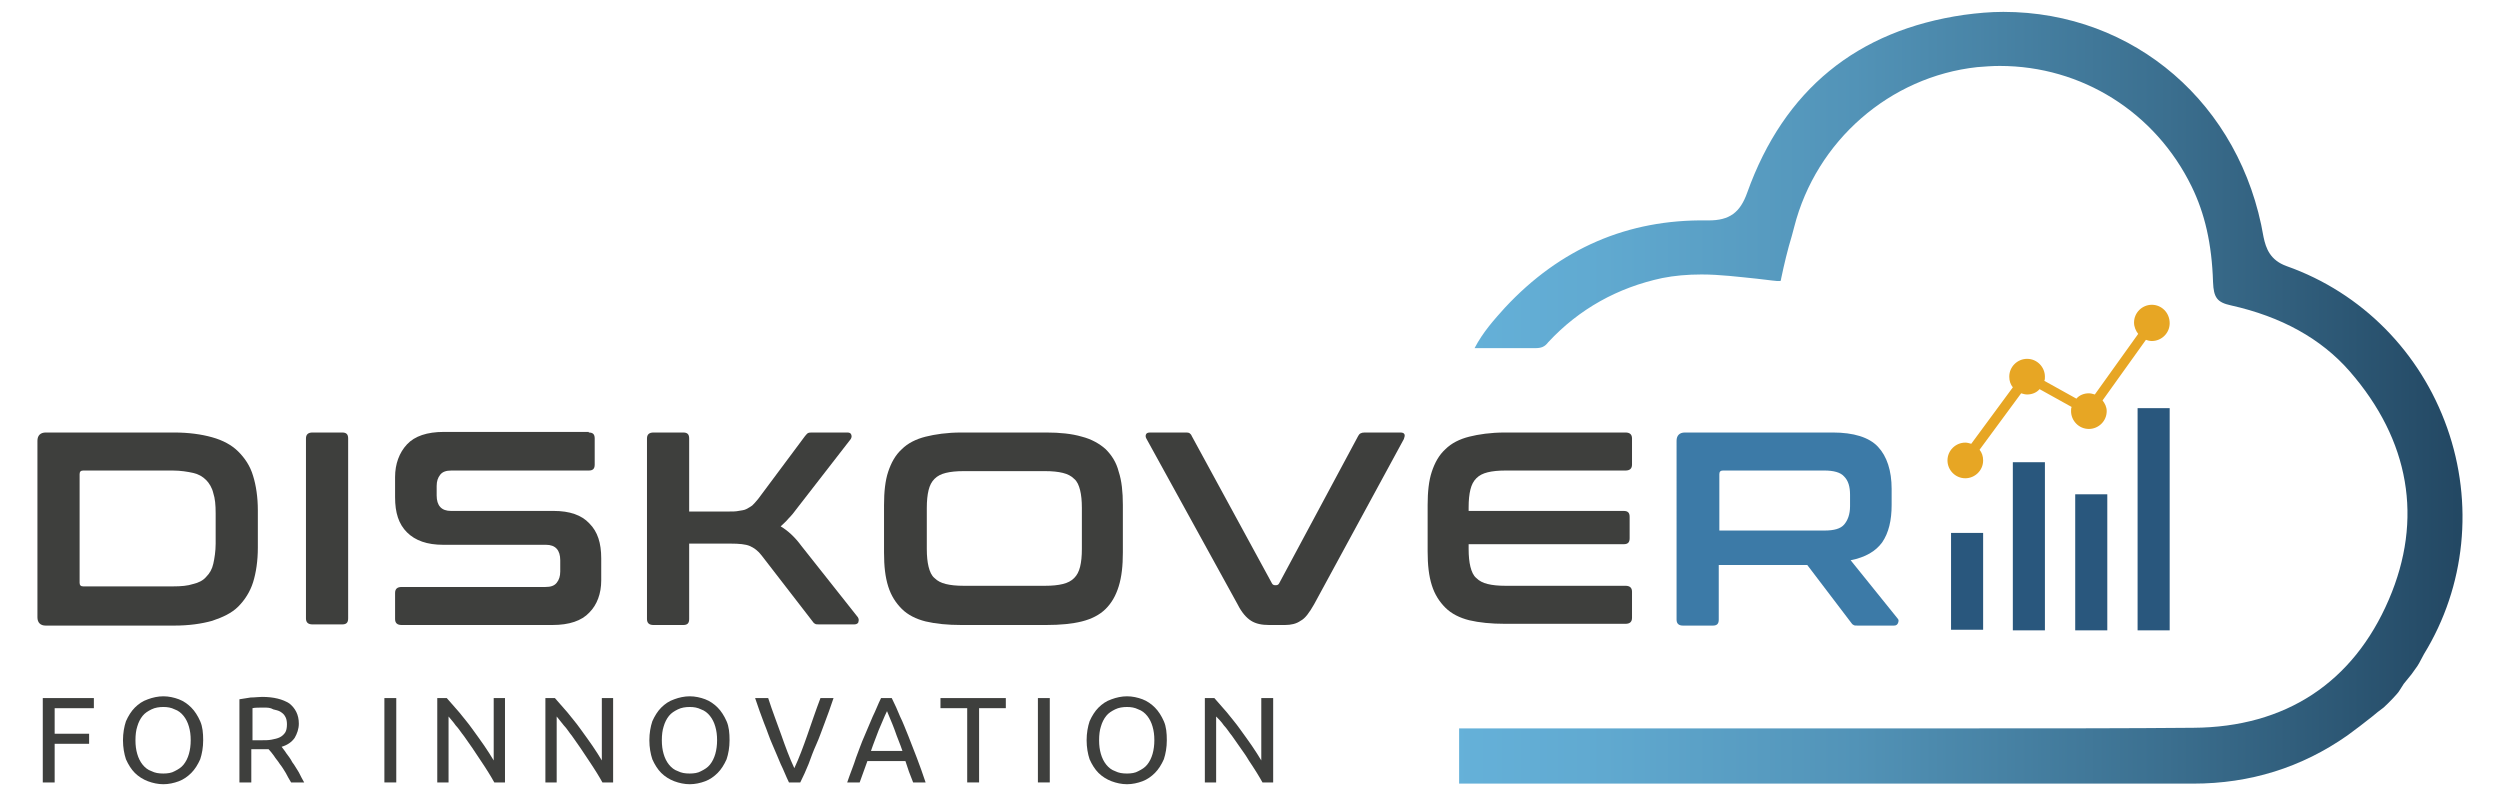 <?xml version="1.0" encoding="utf-8"?>
<!-- Generator: Adobe Illustrator 26.2.1, SVG Export Plug-In . SVG Version: 6.00 Build 0)  -->
<svg version="1.1" id="Livello_1" xmlns="http://www.w3.org/2000/svg" xmlns:xlink="http://www.w3.org/1999/xlink" x="0px" y="0px"
	 viewBox="0 0 420.8 134" style="enable-background:new 0 0 420.8 134;" xml:space="preserve">
<style type="text/css">
	.st0{fill:url(#SVGID_1_);}
	.st1{fill:#3E3F3D;}
	.st2{fill:#3C7AA7;}
	.st3{fill:#E7A624;}
	.st4{fill:#29577D;}
</style>
<g>
	<linearGradient id="SVGID_1_" gradientUnits="userSpaceOnUse" x1="244.092" y1="67" x2="416.031" y2="67">
		<stop  offset="4.784690e-03" style="stop-color:#65B1D9"/>
		<stop  offset="0.152" style="stop-color:#60A9D0"/>
		<stop  offset="0.396" style="stop-color:#5293B7"/>
		<stop  offset="0.702" style="stop-color:#3B6F8F"/>
		<stop  offset="1" style="stop-color:#224661"/>
	</linearGradient>
	<path class="st0" d="M411.9,72c-4.5-12.7-14.3-22.7-27-27.2c-2.8-1-3.5-3-3.9-4.9C377.2,17.5,359.2,2,337.2,2
		c-2.2,0-4.4,0.2-6.6,0.5c-18,2.6-30.3,12.6-36.5,29.9c-1.2,3.4-3,4.7-6.5,4.7l-0.3,0c-13.3-0.2-24.7,4.7-34,14.7
		c-1.8,2-3.7,4.1-5.1,6.8l4.8,0c1.8,0,3.6,0,5.4,0c0,0,0,0,0,0c1,0,1.6-0.2,2.2-1c5.2-5.6,11.7-9.2,19.2-10.8c2-0.4,4.2-0.6,6.6-0.6
		c3.1,0,6.2,0.4,9.2,0.7c1.1,0.1,2.3,0.3,3.5,0.4c0.2,0,0.4,0,0.6,0c0-0.1,0.1-0.2,0.1-0.4c0.5-2.4,1.1-4.9,1.8-7.2l0.4-1.5
		c3.7-14.5,16.1-25.3,30.8-26.9c1.3-0.1,2.5-0.2,3.8-0.2c13.8,0,26.2,7.8,32.3,20.3c2.2,4.5,3.4,9.6,3.6,16.1c0.1,2.6,0.7,3.4,3,3.9
		c8.5,1.9,15.2,5.6,20,11.1c10.1,11.6,12.4,24.9,6.6,38.4c-6,14-17.4,21.5-32.9,21.6c-10.9,0.1-22.7,0.1-37.2,0.1
		c-8.6,0-17.1,0-25.7,0c-8.6,0-17.1,0-25.7,0l-17.4,0c-5.9,0-11.7,0-17.6,0v9.3c41.2,0,82.4,0,123.6,0c9.5,0,18.2-2.7,25.9-8.1
		c1.4-1,2.8-2.1,4.2-3.2c0.6-0.5,1.2-1,1.9-1.5c1-0.9,2.2-2.2,2.5-2.6l0.2-0.3l0.7-1.1l1.3-1.6l1-1.4l0.3-0.5c0.3-0.5,0.5-1,0.8-1.5
		C415,98.7,416.4,84.7,411.9,72z"/>
	<g>
		<g>
			<path class="st1" d="M29.3,72.8c2.5,0,4.6,0.3,6.4,0.8c1.8,0.5,3.3,1.3,4.4,2.4c1.1,1.1,2,2.4,2.5,4.1c0.5,1.6,0.8,3.6,0.8,5.8
				v6.3c0,2.2-0.3,4.2-0.8,5.8c-0.5,1.6-1.4,3-2.5,4.1c-1.1,1.1-2.6,1.8-4.4,2.4c-1.8,0.5-3.9,0.8-6.4,0.8H7.7
				c-0.9,0-1.4-0.5-1.4-1.4V74.2c0-0.9,0.5-1.4,1.4-1.4H29.3z M13.4,98.1c0,0.4,0.2,0.6,0.6,0.6h15.1c1.4,0,2.5-0.1,3.4-0.4
				c0.9-0.2,1.7-0.6,2.2-1.2c0.6-0.6,1-1.3,1.2-2.2c0.2-0.9,0.4-2.1,0.4-3.4v-5.1c0-1.4-0.1-2.5-0.4-3.4c-0.2-0.9-0.7-1.7-1.2-2.2
				c-0.6-0.6-1.3-1-2.2-1.2c-0.9-0.2-2.1-0.4-3.4-0.4H14c-0.4,0-0.6,0.2-0.6,0.6V98.1z"/>
			<path class="st1" d="M57.6,72.8c0.7,0,1,0.3,1,1v30.3c0,0.7-0.3,1-1,1h-5c-0.7,0-1.1-0.3-1.1-1V73.8c0-0.7,0.4-1,1.1-1H57.6z"/>
			<path class="st1" d="M99.1,72.8c0.7,0,1,0.3,1,1v4.4c0,0.7-0.3,1-1,1H76c-0.9,0-1.5,0.2-1.9,0.7c-0.4,0.5-0.6,1.1-0.6,1.9v1.6
				c0,1.7,0.8,2.6,2.4,2.6h17.3c2.7,0,4.7,0.7,6,2.1c1.4,1.4,2,3.3,2,5.9v3.7c0,2.2-0.7,4.1-2,5.4c-1.3,1.4-3.4,2.1-6.2,2.1H67.6
				c-0.7,0-1.1-0.3-1.1-1v-4.4c0-0.7,0.4-1,1.1-1h24.2c0.9,0,1.5-0.2,1.9-0.7c0.4-0.5,0.6-1.1,0.6-1.9v-1.9c0-1.7-0.8-2.6-2.4-2.6
				H74.6c-2.7,0-4.7-0.7-6.1-2.1c-1.4-1.4-2-3.3-2-5.9v-3.4c0-2.2,0.7-4.1,2-5.5c1.3-1.4,3.4-2.1,6.2-2.1H99.1z"/>
			<path class="st1" d="M115,72.8c0.7,0,1,0.3,1,1v12.3h6.5c0.7,0,1.4,0,1.8-0.1c0.5-0.1,0.9-0.1,1.3-0.3c0.4-0.2,0.7-0.4,1-0.6
				c0.3-0.3,0.6-0.6,1-1.1l7.9-10.6c0.2-0.2,0.3-0.4,0.5-0.5c0.2-0.1,0.4-0.1,0.9-0.1h5.7c0.4,0,0.6,0.1,0.7,0.4
				c0.1,0.3,0,0.5-0.1,0.7l-9,11.6c-0.5,0.7-1,1.3-1.5,1.8c-0.4,0.5-0.9,0.9-1.3,1.3c1.2,0.7,2.4,1.8,3.5,3.3l9.5,12
				c0.1,0.2,0.2,0.4,0.1,0.7c0,0.3-0.3,0.5-0.7,0.5H138c-0.4,0-0.7,0-0.8-0.1c-0.2-0.1-0.3-0.2-0.5-0.5l-8.5-11
				c-0.6-0.8-1.3-1.3-2-1.6c-0.7-0.3-1.8-0.4-3.2-0.4h-7v12.7c0,0.7-0.3,1-1,1h-5c-0.7,0-1.1-0.3-1.1-1V73.8c0-0.7,0.4-1,1.1-1H115z
				"/>
			<path class="st1" d="M176.1,72.8c2.3,0,4.3,0.2,6,0.7c1.6,0.4,3,1.2,4,2.1c1,1,1.8,2.2,2.2,3.8c0.5,1.5,0.7,3.4,0.7,5.6V93
				c0,2.2-0.2,4.1-0.7,5.7c-0.5,1.6-1.2,2.8-2.2,3.8c-1,1-2.4,1.7-4,2.1c-1.6,0.4-3.6,0.6-6,0.6h-14.3c-2.3,0-4.3-0.2-6-0.6
				c-1.6-0.4-3-1.1-4-2.1c-1-1-1.8-2.2-2.3-3.8c-0.5-1.6-0.7-3.4-0.7-5.7V85c0-2.2,0.2-4.1,0.7-5.6c0.5-1.5,1.2-2.8,2.3-3.8
				c1-1,2.4-1.7,4-2.1c1.6-0.4,3.6-0.7,6-0.7H176.1z M156,92.4c0,1.2,0.1,2.2,0.3,3c0.2,0.8,0.5,1.5,1,1.9c0.5,0.5,1.1,0.8,1.9,1
				c0.8,0.2,1.8,0.3,3,0.3h13.7c1.2,0,2.2-0.1,3-0.3c0.8-0.2,1.4-0.5,1.9-1c0.5-0.5,0.8-1.1,1-1.9c0.2-0.8,0.3-1.8,0.3-3v-6.9
				c0-1.2-0.1-2.2-0.3-3c-0.2-0.8-0.5-1.5-1-1.9c-0.5-0.5-1.1-0.8-1.9-1c-0.8-0.2-1.8-0.3-3-0.3h-13.7c-1.2,0-2.2,0.1-3,0.3
				c-0.8,0.2-1.4,0.5-1.9,1c-0.5,0.5-0.8,1.1-1,1.9c-0.2,0.8-0.3,1.8-0.3,3V92.4z"/>
			<path class="st1" d="M199.5,72.8c0.3,0,0.5,0,0.7,0.1c0.1,0.1,0.3,0.2,0.4,0.5l13.5,24.8c0.1,0.2,0.3,0.3,0.5,0.3h0.2
				c0.2,0,0.4-0.1,0.5-0.3l13.3-24.8c0.2-0.4,0.5-0.6,1.1-0.6h6c0.4,0,0.6,0.1,0.7,0.3c0.1,0.2,0,0.5-0.1,0.8l-15.1,27.8
				c-0.8,1.4-1.5,2.4-2.3,2.8c-0.7,0.5-1.6,0.7-2.6,0.7h-2.7c-1.2,0-2.2-0.2-3-0.7c-0.8-0.5-1.6-1.4-2.3-2.8L193,73.9
				c-0.2-0.3-0.2-0.6-0.1-0.8c0.1-0.2,0.3-0.3,0.7-0.3H199.5z"/>
			<path class="st1" d="M273.6,72.8c0.7,0,1.1,0.3,1.1,1v4.4c0,0.7-0.4,1-1.1,1h-20.2c-1.2,0-2.2,0.1-3,0.3c-0.8,0.2-1.4,0.5-1.9,1
				c-0.5,0.5-0.8,1.1-1,1.9c-0.2,0.8-0.3,1.8-0.3,3V86h26.1c0.7,0,1,0.3,1,1v3.6c0,0.7-0.3,1-1,1h-26.1v0.8c0,1.2,0.1,2.2,0.3,3
				c0.2,0.8,0.5,1.5,1,1.9c0.5,0.5,1.1,0.8,1.9,1c0.8,0.2,1.8,0.3,3,0.3h20.2c0.7,0,1.1,0.3,1.1,1v4.4c0,0.7-0.4,1-1.1,1h-20.3
				c-2.3,0-4.3-0.2-6-0.6c-1.6-0.4-3-1.1-4-2.1c-1-1-1.8-2.2-2.3-3.8c-0.5-1.6-0.7-3.4-0.7-5.7V85c0-2.2,0.2-4.1,0.7-5.6
				c0.5-1.5,1.2-2.8,2.3-3.8c1-1,2.4-1.7,4-2.1c1.6-0.4,3.6-0.7,6-0.7H273.6z"/>
			<path class="st2" d="M308.5,72.8c3.5,0,6.1,0.8,7.6,2.4c1.5,1.6,2.3,4,2.3,7.1V85c0,2.6-0.5,4.7-1.6,6.3c-1.1,1.5-2.8,2.5-5.3,3
				l7.9,9.8c0.2,0.2,0.2,0.4,0.1,0.7c-0.1,0.3-0.3,0.5-0.7,0.5h-6c-0.4,0-0.7,0-0.8-0.1c-0.2-0.1-0.3-0.2-0.5-0.5l-7.3-9.6h-14.9
				v9.2c0,0.7-0.3,1-1,1h-5c-0.7,0-1.1-0.3-1.1-1V74.2c0-0.9,0.5-1.4,1.4-1.4H308.5z M289.4,89.3h17.7c1.6,0,2.7-0.3,3.3-1
				c0.6-0.7,1-1.7,1-3.1v-1.9c0-1.4-0.3-2.4-1-3.1c-0.6-0.7-1.8-1-3.3-1H290c-0.4,0-0.6,0.2-0.6,0.6V89.3z"/>
		</g>
	</g>
	<g>
		<path class="st1" d="M7.2,131.7v-14.2h8.6v1.7H9.2v4.3h5.8v1.7H9.2v6.5H7.2z"/>
		<path class="st1" d="M20.7,124.6c0-1.2,0.2-2.3,0.5-3.2c0.4-0.9,0.9-1.7,1.5-2.3c0.6-0.6,1.3-1.1,2.2-1.4c0.8-0.3,1.7-0.5,2.6-0.5
			c0.9,0,1.8,0.2,2.6,0.5c0.8,0.3,1.5,0.8,2.1,1.4c0.6,0.6,1.1,1.4,1.5,2.3c0.4,0.9,0.5,2,0.5,3.2c0,1.2-0.2,2.3-0.5,3.2
			c-0.4,0.9-0.9,1.7-1.5,2.3c-0.6,0.6-1.3,1.1-2.1,1.4c-0.8,0.3-1.7,0.5-2.6,0.5c-0.9,0-1.8-0.2-2.6-0.5c-0.8-0.3-1.6-0.8-2.2-1.4
			c-0.6-0.6-1.1-1.4-1.5-2.3C20.9,126.9,20.7,125.8,20.7,124.6z M22.8,124.6c0,0.9,0.1,1.6,0.3,2.3c0.2,0.7,0.5,1.3,0.9,1.8
			c0.4,0.5,0.9,0.9,1.5,1.1c0.6,0.3,1.2,0.4,2,0.4c0.7,0,1.4-0.1,1.9-0.4c0.6-0.3,1.1-0.6,1.5-1.1c0.4-0.5,0.7-1.1,0.9-1.8
			c0.2-0.7,0.3-1.5,0.3-2.3c0-0.9-0.1-1.6-0.3-2.3c-0.2-0.7-0.5-1.3-0.9-1.8c-0.4-0.5-0.9-0.9-1.5-1.1c-0.6-0.3-1.2-0.4-1.9-0.4
			c-0.7,0-1.4,0.1-2,0.4c-0.6,0.3-1.1,0.6-1.5,1.1c-0.4,0.5-0.7,1.1-0.9,1.8C22.9,122.9,22.8,123.7,22.8,124.6z"/>
		<path class="st1" d="M47.4,125.7c0.2,0.3,0.5,0.6,0.8,1.1c0.3,0.4,0.7,0.9,1,1.5c0.4,0.5,0.7,1.1,1.1,1.7c0.3,0.6,0.6,1.2,0.9,1.7
			h-2.2c-0.3-0.5-0.6-1-0.9-1.6c-0.3-0.5-0.6-1-1-1.5c-0.3-0.5-0.7-0.9-1-1.4c-0.3-0.4-0.6-0.8-0.9-1.1c-0.2,0-0.4,0-0.5,0
			c-0.2,0-0.4,0-0.6,0h-1.8v5.6h-2v-14c0.6-0.1,1.2-0.2,1.9-0.3c0.7,0,1.3-0.1,1.9-0.1c2,0,3.5,0.4,4.6,1.1c1,0.8,1.6,1.9,1.6,3.4
			c0,0.9-0.3,1.7-0.7,2.4C49.1,124.9,48.4,125.4,47.4,125.7z M44.4,119.1c-0.8,0-1.5,0-1.9,0.1v5.4h1.4c0.7,0,1.3,0,1.8-0.1
			c0.5-0.1,1-0.2,1.4-0.4c0.4-0.2,0.7-0.5,0.9-0.8c0.2-0.3,0.3-0.8,0.3-1.4c0-0.5-0.1-1-0.3-1.3c-0.2-0.4-0.5-0.6-0.8-0.8
			c-0.3-0.2-0.8-0.3-1.2-0.4C45.5,119.1,45,119.1,44.4,119.1z"/>
		<path class="st1" d="M64.7,117.5h2v14.2h-2V117.5z"/>
		<path class="st1" d="M83.2,131.7c-0.3-0.5-0.6-1.1-1-1.7c-0.4-0.6-0.8-1.3-1.3-2c-0.5-0.7-0.9-1.4-1.4-2.1c-0.5-0.7-1-1.4-1.4-2
			c-0.5-0.6-0.9-1.3-1.4-1.8c-0.4-0.6-0.9-1.1-1.2-1.5v11.1h-1.9v-14.2h1.6c0.6,0.7,1.3,1.5,2.1,2.4c0.7,0.9,1.5,1.8,2.2,2.8
			c0.7,1,1.4,1.9,2,2.8c0.6,0.9,1.2,1.8,1.6,2.5v-10.5h1.9v14.2H83.2z"/>
		<path class="st1" d="M101.4,131.7c-0.3-0.5-0.6-1.1-1-1.7c-0.4-0.6-0.8-1.3-1.3-2c-0.5-0.7-0.9-1.4-1.4-2.1c-0.5-0.7-1-1.4-1.4-2
			c-0.5-0.6-0.9-1.3-1.4-1.8c-0.5-0.6-0.9-1.1-1.2-1.5v11.1h-1.9v-14.2h1.6c0.6,0.7,1.3,1.5,2.1,2.4c0.7,0.9,1.5,1.8,2.2,2.8
			c0.7,1,1.4,1.9,2,2.8c0.6,0.9,1.2,1.8,1.6,2.5v-10.5h1.9v14.2H101.4z"/>
		<path class="st1" d="M109.3,124.6c0-1.2,0.2-2.3,0.5-3.2c0.4-0.9,0.9-1.7,1.5-2.3c0.6-0.6,1.3-1.1,2.2-1.4
			c0.8-0.3,1.7-0.5,2.6-0.5c0.9,0,1.8,0.2,2.6,0.5c0.8,0.3,1.5,0.8,2.1,1.4c0.6,0.6,1.1,1.4,1.5,2.3c0.4,0.9,0.5,2,0.5,3.2
			c0,1.2-0.2,2.3-0.5,3.2c-0.4,0.9-0.9,1.7-1.5,2.3c-0.6,0.6-1.3,1.1-2.1,1.4c-0.8,0.3-1.7,0.5-2.6,0.5c-0.9,0-1.8-0.2-2.6-0.5
			c-0.8-0.3-1.6-0.8-2.2-1.4c-0.6-0.6-1.1-1.4-1.5-2.3C109.5,126.9,109.3,125.8,109.3,124.6z M111.4,124.6c0,0.9,0.1,1.6,0.3,2.3
			c0.2,0.7,0.5,1.3,0.9,1.8c0.4,0.5,0.9,0.9,1.5,1.1c0.6,0.3,1.2,0.4,2,0.4c0.7,0,1.4-0.1,1.9-0.4c0.6-0.3,1.1-0.6,1.5-1.1
			c0.4-0.5,0.7-1.1,0.9-1.8c0.2-0.7,0.3-1.5,0.3-2.3c0-0.9-0.1-1.6-0.3-2.3c-0.2-0.7-0.5-1.3-0.9-1.8c-0.4-0.5-0.9-0.9-1.5-1.1
			c-0.6-0.3-1.2-0.4-1.9-0.4c-0.7,0-1.4,0.1-2,0.4c-0.6,0.3-1.1,0.6-1.5,1.1c-0.4,0.5-0.7,1.1-0.9,1.8
			C111.5,122.9,111.4,123.7,111.4,124.6z"/>
		<path class="st1" d="M140.3,117.5c-0.5,1.5-1,2.9-1.5,4.2c-0.5,1.3-0.9,2.5-1.4,3.6c-0.5,1.1-0.9,2.2-1.3,3.3
			c-0.4,1-0.9,2.1-1.4,3.1h-1.9c-0.5-1-0.9-2.1-1.4-3.1c-0.4-1-0.9-2.1-1.4-3.3c-0.5-1.1-0.9-2.4-1.4-3.6c-0.5-1.3-1-2.7-1.5-4.2
			h2.2c0.7,2.2,1.5,4.2,2.2,6.2c0.7,2,1.4,3.9,2.2,5.6c0.8-1.7,1.5-3.6,2.2-5.6c0.7-2,1.4-4.1,2.2-6.2H140.3z"/>
		<path class="st1" d="M153.7,131.7c-0.2-0.6-0.5-1.2-0.7-1.8c-0.2-0.6-0.4-1.2-0.6-1.8H146l-1.3,3.6h-2.1c0.5-1.5,1.1-2.9,1.5-4.2
			c0.5-1.3,0.9-2.5,1.4-3.6c0.5-1.1,0.9-2.2,1.4-3.3c0.5-1,0.9-2.1,1.4-3.1h1.8c0.5,1,1,2.1,1.4,3.1c0.5,1,0.9,2.1,1.4,3.3
			c0.5,1.2,0.9,2.4,1.4,3.6c0.5,1.3,1,2.7,1.5,4.2H153.7z M151.9,126.4c-0.4-1.2-0.9-2.3-1.3-3.5c-0.4-1.1-0.9-2.2-1.3-3.2
			c-0.5,1-0.9,2.1-1.4,3.2c-0.4,1.1-0.9,2.3-1.3,3.5H151.9z"/>
		<path class="st1" d="M169.3,117.5v1.7h-4.5v12.5h-2v-12.5h-4.5v-1.7H169.3z"/>
		<path class="st1" d="M174.7,117.5h2v14.2h-2V117.5z"/>
		<path class="st1" d="M182.9,124.6c0-1.2,0.2-2.3,0.5-3.2c0.4-0.9,0.9-1.7,1.5-2.3c0.6-0.6,1.3-1.1,2.2-1.4
			c0.8-0.3,1.7-0.5,2.6-0.5c0.9,0,1.8,0.2,2.6,0.5c0.8,0.3,1.5,0.8,2.1,1.4c0.6,0.6,1.1,1.4,1.5,2.3c0.4,0.9,0.5,2,0.5,3.2
			c0,1.2-0.2,2.3-0.5,3.2c-0.4,0.9-0.9,1.7-1.5,2.3c-0.6,0.6-1.3,1.1-2.1,1.4c-0.8,0.3-1.7,0.5-2.6,0.5c-0.9,0-1.8-0.2-2.6-0.5
			c-0.8-0.3-1.6-0.8-2.2-1.4c-0.6-0.6-1.1-1.4-1.5-2.3C183.1,126.9,182.9,125.8,182.9,124.6z M185,124.6c0,0.9,0.1,1.6,0.3,2.3
			c0.2,0.7,0.5,1.3,0.9,1.8c0.4,0.5,0.9,0.9,1.5,1.1c0.6,0.3,1.2,0.4,2,0.4c0.7,0,1.4-0.1,1.9-0.4c0.6-0.3,1.1-0.6,1.5-1.1
			c0.4-0.5,0.7-1.1,0.9-1.8c0.2-0.7,0.3-1.5,0.3-2.3c0-0.9-0.1-1.6-0.3-2.3c-0.2-0.7-0.5-1.3-0.9-1.8c-0.4-0.5-0.9-0.9-1.5-1.1
			c-0.6-0.3-1.2-0.4-1.9-0.4c-0.7,0-1.4,0.1-2,0.4c-0.6,0.3-1.1,0.6-1.5,1.1c-0.4,0.5-0.7,1.1-0.9,1.8
			C185.1,122.9,185,123.7,185,124.6z"/>
		<path class="st1" d="M212.5,131.7c-0.3-0.5-0.6-1.1-1-1.7c-0.4-0.6-0.8-1.3-1.3-2c-0.4-0.7-0.9-1.4-1.4-2.1c-0.5-0.7-1-1.4-1.4-2
			c-0.5-0.6-0.9-1.3-1.4-1.8c-0.4-0.6-0.9-1.1-1.3-1.5v11.1h-1.9v-14.2h1.6c0.6,0.7,1.3,1.5,2.1,2.4c0.7,0.9,1.5,1.8,2.2,2.8
			c0.7,1,1.4,1.9,2,2.8c0.6,0.9,1.2,1.8,1.6,2.5v-10.5h2v14.2H212.5z"/>
	</g>
	<path class="st3" d="M362.2,51.3c-1.6,0-3,1.3-3,3c0,0.7,0.3,1.4,0.7,1.9l-7.3,10.2c-0.3-0.1-0.7-0.2-1-0.2c-0.8,0-1.6,0.3-2.1,0.9
		l-5.4-3c0.1-0.2,0.1-0.4,0.1-0.7c0-1.6-1.3-3-3-3c-1.6,0-3,1.3-3,3c0,0.7,0.2,1.3,0.6,1.8l-7,9.5c-0.3-0.1-0.7-0.2-1-0.2
		c-1.6,0-3,1.3-3,3c0,1.6,1.3,3,3,3c1.6,0,3-1.3,3-3c0-0.7-0.2-1.3-0.6-1.8l7-9.5c0.3,0.1,0.7,0.2,1,0.2c0.8,0,1.6-0.3,2.1-0.9
		l5.4,3c-0.1,0.2-0.1,0.4-0.1,0.7c0,1.6,1.3,3,3,3c1.6,0,3-1.3,3-3c0-0.7-0.3-1.3-0.7-1.8l7.3-10.2c0.3,0.1,0.6,0.2,1,0.2
		c1.6,0,3-1.3,3-3C365.2,52.6,363.8,51.3,362.2,51.3z"/>
	<rect x="328.4" y="89.7" class="st4" width="5.4" height="16.3"/>
	<rect x="338.8" y="77.8" class="st4" width="5.4" height="28.3"/>
	<rect x="349.3" y="83.2" class="st4" width="5.4" height="22.9"/>
	<rect x="359.8" y="68.7" class="st4" width="5.4" height="37.4"/>
</g>
</svg>
